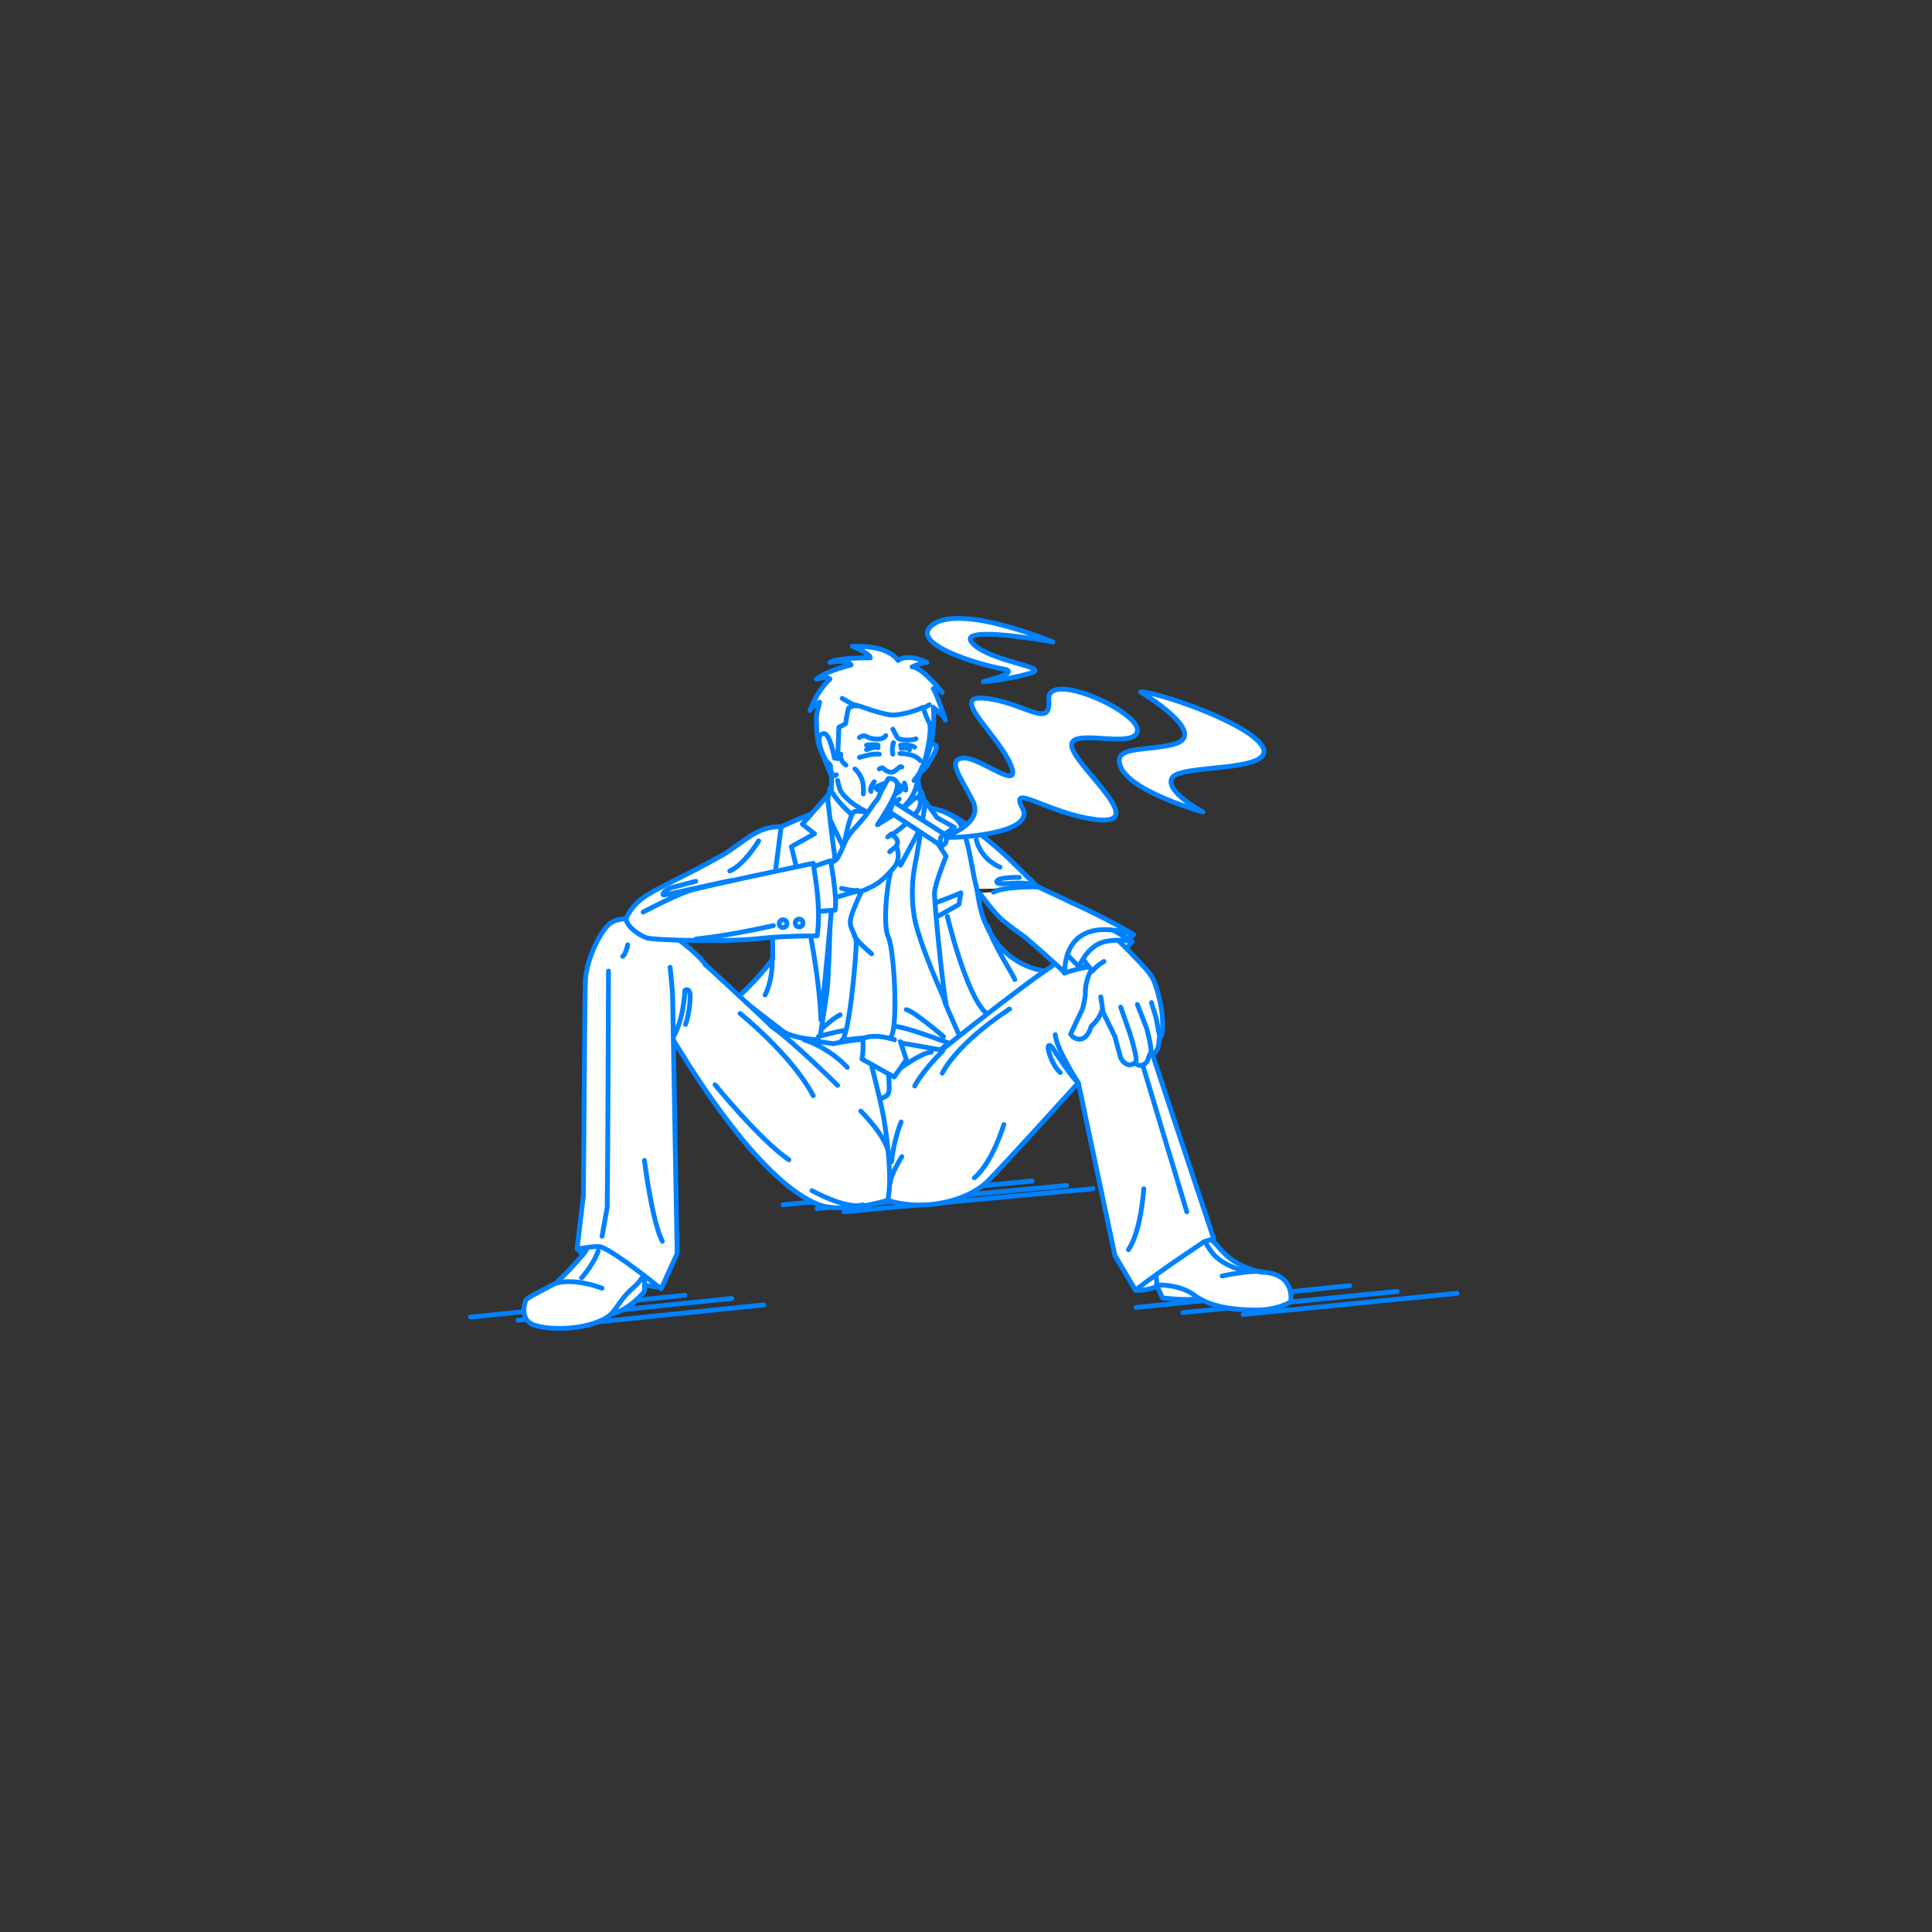 <?xml version="1.0" encoding="utf-8"?>
<!-- Generator: Adobe Illustrator 22.0.1, SVG Export Plug-In . SVG Version: 6.00 Build 0)  -->
<svg version="1.1" id="レイヤー_1" xmlns="http://www.w3.org/2000/svg" xmlns:xlink="http://www.w3.org/1999/xlink" x="0px"
	 y="0px" viewBox="0 0 301 301" style="enable-background:new 0 0 301 301;" xml:space="preserve">
<rect x="0" y="0" width="301" height="301" fill="#333333" stroke="none"/>
<style type="text/css">
	.st0{fill:none;}
	.st1{fill:none;stroke:#0081FF;stroke-width:0.75;stroke-linecap:round;stroke-linejoin:round;stroke-miterlimit:10;}
	.st2{fill:#FFFFFF;stroke:#0081FF;stroke-width:0.75;stroke-linecap:round;stroke-linejoin:round;stroke-miterlimit:10;}
</style>
<g id="guide">
</g>
<rect y="1" class="st0" width="300" height="300"/>
<g>
	<g>
		<line class="st1" x1="193.7" y1="204.8" x2="227" y2="201.5"/>
		<line class="st1" x1="184.3" y1="204.5" x2="217.7" y2="201.2"/>
		<line class="st1" x1="177" y1="203.7" x2="210.3" y2="200.3"/>
	</g>
	<g>
		<line class="st1" x1="85.7" y1="206.7" x2="119" y2="203.3"/>
		<line class="st1" x1="80.7" y1="205.7" x2="114" y2="202.3"/>
		<line class="st1" x1="73.3" y1="205.2" x2="106.7" y2="201.8"/>
	</g>
	<g>
		<line class="st1" x1="131.5" y1="188.8" x2="170.3" y2="185.2"/>
		<line class="st1" x1="127.3" y1="188.3" x2="166.2" y2="184.7"/>
		<line class="st1" x1="122" y1="187.7" x2="160.8" y2="184"/>
	</g>
	<g>
		<path class="st2" d="M161.8,138.3c0,0-4.6-4.5-4.9-4.8c-0.3-0.3-8.1-7.5-11.3-7.3c0,0,3,2.6,3.7,5.5c0.3,1.2,2.8,6.8,2.8,6.8"/>
		<polygon class="st2" points="132.9,125.4 126.8,131.9 123.9,168.4 154.5,168.4 148.4,132.1 141.5,124.3 		"/>
		<path class="st2" d="M129.4,126.2l0.3-9.1l13.1,3.4l1.5,7.5C144.2,130.2,132.4,135.3,129.4,126.2z"/>
		<polygon class="st2" points="136.2,130.9 134.1,133.4 135.8,135.6 138.8,135.6 139.9,132.9 138.4,130.8 		"/>
		<path class="st2" d="M90,194.5c0,0,1.6,2.6,4.2,4s8.9,2.1,8.9,2.1s-5.1-8.6-6.8-9S90,194.5,90,194.5z"/>
		<g>
			<path class="st2" d="M100.5,195.6l-0.1,5.6c0,0-3.2,4-6.8,3.7L100.5,195.6z"/>
			<path class="st2" d="M95.1,183.1c0,0-2.1,9.9-4.3,12.4c-1.7,2-3.1,3.4-4.2,4.4c-3.2,1.7-4.5,2.3-4.7,2.7
				c-0.1,0.2-0.9,2.6,0.8,3.6s7.4,1.2,11-0.5c2.5-1.1,2.1-2.6,5.1-5.2c3.8-3.3,5.1-14.1,5.1-14.1S100,181.8,95.1,183.1z"/>
			<path class="st2" d="M93.2,194.9c0,0-0.6,1.9-2.6,4.2"/>
		</g>
		<path class="st2" d="M176.9,201c0,0,5.3,1,12.2-8c0,0-3.2-5.8-5-5.1C181.4,189,178.3,195.5,176.9,201z"/>
		<path class="st2" d="M180.2,200.2l0.9,2c0,0,3.7,0.5,6.2,0.1l-1.2-2.1L180.2,200.2z"/>
		<path class="st2" d="M144.7,129.9c0,0-0.9,0.2-0.6,1.5"/>
		<path class="st2" d="M121.7,128.8c0,0-1.6-0.1-3.2,0.6c-1.9,0.8-4.3,2.9-5.9,3.8c-6.4,3.6-10.2,5.1-12.3,6.6
			c-2.2,1.6-2.6,3.1-2.6,3.1s3.3,1.7,3.6,1.7c0.3,0,17.9-4.5,17.9-4.5s3.8-3.5,3.9-3.8C123.8,134.7,121.7,128.8,121.7,128.8z"/>
		<path class="st2" d="M128.7,155.4l-1,6.6c0,0-4.2-0.1-5.8-1.4c-1.7-1.3-6.9-5.3-6.9-5.3s2.8-2.4,5.4-5.9l-0.1-9.7l1.4-10.9
			c0,0,6-2.7,8-3.2C129.6,125.6,129.4,152.9,128.7,155.4z"/>
		<path class="st2" d="M143.6,123.4c0,0-3.4,5.5-5.8,6.6l2.5,4.8l4.3-8L143.6,123.4z"/>
		<path class="st2" d="M129.3,122.8l-0.7,3.4c0,0,3.9,8.3,4.4,8.7c0.2-0.3,3.8-4.9,3.8-4.9S131,126.4,129.3,122.8z"/>
		<path class="st2" d="M128.9,124l-1.6,1.8l-2.3,2.6l1.9,1.5l-3.6,2c0,0,4.3,16.9,4.6,27c0,0,2.5-24.1,2.1-25.9
			C129.7,131.2,128.9,124,128.9,124z"/>
		<path class="st2" d="M147.3,156.4c0,0,3.4,8.1,4.3,8.9c0,0,0.5-4.4,4.3-8.3s7-5.7,7-5.7s-4.5-0.4-7.5-4.3c-3-3.9-2.8-7.1-3.4-9.3
			s-1.3-8.9-3.1-10.2c-2.2-1.6-4.7-1.7-4.7-1.7s-1.9,10.5-1.6,12.9C143.1,141.2,147.3,156.4,147.3,156.4z"/>
		<path class="st2" d="M145.2,140.9c0.3-0.2,3-1.1,4.5-1.8l-0.3,1.8c0,0-2.9,1.7-3.8,2.1L145.2,140.9z"/>
		<path class="st2" d="M144.2,124.9l1.8,2.5l2.7,1.5l-2.9,2l1.6,2.5c0,0-1.7,4.2-1.8,5.6c-0.1,1.4,1.4,16,1.8,17.3
			c0,0-4.4-9.6-5-13.7c-0.4-2.7-0.4-5.6,0.4-9.1C143,132.3,144.2,124.9,144.2,124.9z"/>
		<path class="st2" d="M147.8,162.5c0,0-5.6-2.1-7.7-2.5c-4.5-0.9-12.6,1.5-12.6,1.5l-0.1,1.4c0,0,7.1-0.6,9.3-0.1s8.8,1.6,8.8,1.6
			L147.8,162.5z"/>
		<path class="st2" d="M135.8,135.6c0,0-3.1,6.1-3.3,7.7c-0.2,1.6,0.9,2,0.9,3.7s-1.1,14.9-2.3,15.1c0,0,5.3-0.8,7.3-0.3
			c1.7,0.5,1-13.7,0-15.8c-1-2.1,0-9.6,0.5-10.6L135.8,135.6z"/>
		<path class="st2" d="M179,193.8c0,0,1.4,5.2,1.2,6.4c0,0,3.5-0.2,5.9,1.6s6.1,2.3,9.6,2.3c3.5,0,5.4-1.3,5.4-1.3s0.8-4.5-4.6-4.6
			c-4.8-1.1-6.2-3.5-7.2-4.5c-2.3-2.3-5.9-5.8-5.9-5.8L179,193.8z"/>
		<path class="st2" d="M168.9,167.7c0,0-13.2,14.6-15.1,16.4c-3.7,3.5-10.7,4.5-15.5,2.9c0,0-7.3,2.3-11.2,0.5
			c-12.2-5.4-26.8-33.6-26.8-33.6l6.7-6.3c0,0,11.2,10.3,13.1,12.2c1.9,1.9,9.7,2.8,9.7,2.8s4.9-1,7-0.7c2.1,0.3,9.9,1.7,9.9,1.7
			s17.2-13.9,20.2-14.8"/>
		<path class="st2" d="M110,150.4c-1.8-2.7-10.2-9.2-14.7-6.7c-1.5,0.8-3.9,5.5-4.1,9c-0.1,2.3-0.3,33.5-0.3,33.5l-1,8.4
			c0,0,3.2-0.6,3.8-0.3c2.4,0.9,9.3,6.5,9.3,6.5l2.5-5.5c0,0-0.7-38.8-0.7-39.8s-0.4-4.8-0.4-4.8"/>
		<path class="st2" d="M164.4,161.2c0.2,2.3,3.6,7.5,3.6,7.5l5.7,26.9l3.2,5.4c3.8-3,10.8-7.6,10.8-7.6l1.4-0.4
			c0,0-12.9-38.7-13.6-41.1c-0.7-2.4-5.8-4.4-8.5-3"/>
		<path class="st1" d="M130.5,169.1c0,0-7.2-7.1-10.3-9.2"/>
		<path class="st1" d="M142.5,169.2c0,0,1.1-2.2,4.4-5.5"/>
		<path class="st1" d="M138.3,187c0.9-3.7-0.5-12.1-0.5-12.1c-0.3-2.3-2-8.8-2-8.8"/>
		<path class="st1" d="M140.5,180.2c0,0-1.8,2.9-1.8,4.1"/>
		<path class="st1" d="M156.4,175.2c0,0-1.8,6-4.6,8.3"/>
		<path class="st1" d="M94.8,151.3c0,0-0.1,30.6-0.2,36.8l-0.8,4.5"/>
		<path class="st1" d="M132,166.3c0,0-2.5-2.9-6.7-4.3"/>
		<path class="st2" d="M138.5,167.7c0,0,4.8-3.7,6.6-3.8"/>
		<path class="st1" d="M111.4,169c0,0,6.9,8.5,11.5,11.7"/>
		<path class="st1" d="M168,168.7c-0.8-0.5-3.8-5.1-3.8-5.1c-0.6-1-1-0.9-0.9-0.2c0.1,0.8,0.9,2.9,1.9,3.7"/>
		<path class="st1" d="M105.1,161.2c1.5-2.9,1.6-6.9,1.6-6.9c0.2-0.2,0.7-0.2,0.8,0.5c0.1,1.2-0.2,3.5-0.7,4.8"/>
		<path class="st2" d="M147,161.5c0,0-4.5-3.9-5.8-4.2"/>
		<path class="st2" d="M128.1,160.2c0,0,1.9-1.7,2.8-2.1"/>
		<path class="st2" d="M147.6,142.8c0,0,2.9,12.2,6,15"/>
		<path class="st1" d="M157.3,157.2c0,0-7.7,4.8-10.5,10"/>
		<path class="st1" d="M115.3,157.9c0,0,8,6.4,11.4,12.8"/>
		<path class="st1" d="M184.9,188.8c0,0-9.9-32.9-10.2-34.1"/>
		<path class="st2" d="M119.2,155c0,0,1.2-2.1,1.1-5.6"/>
		<path class="st2" d="M158.1,152.6c0-0.3-3.4-5.5-4.2-8.3"/>
		<path class="st2" d="M135.8,148.6c0,0-2.3-1.9-2.7-2.8"/>
		<path class="st1" d="M188,193.9c0.7,1,1.3,2.8,5.8,4.1"/>
		<path class="st1" d="M100.4,180.8c0,0,1.2,9.6,2.8,12.6"/>
		<path class="st1" d="M178.2,185.2c0,0-0.4,6.6-2.4,9.5"/>
		<path class="st2" d="M171.2,149.9c0,0-0.7,0.5-1,1.4"/>
		<path class="st1" d="M137.1,171.1c0,0,1.2,0,1.4-1.1s-0.5-6.5-0.5-6.5"/>
		<path class="st2" d="M134.4,161.8c0,0,0.2,1.3-0.1,3.2l5,2.8l1.9-2.7l-0.9-2.8C140.3,162.3,136.7,160.8,134.4,161.8z"/>
		<path class="st1" d="M152.1,130.8c0,0,0.5,2.9,3.7,4.3"/>
		<path class="st1" d="M118.2,131c0,0-2.2,3.7-4.5,4.7"/>
		<g>
			<path class="st2" d="M173.6,144.6c0,0-3.4-1.1-6,0.6c-2.5,1.7-1.8,6.4-1.8,6.4s1.7-0.6,3.9-1c2.1-0.4,6.9-5,6.9-5L173.6,144.6z"
				/>
			<g>
				<path class="st2" d="M168.1,150.6c0,0,2.6,0.3,4.7-0.6s3.5-3.3,3.5-3.3s-3.1-2.3-5-1.6S168.1,150.6,168.1,150.6z"/>
				<g>
					<path class="st2" d="M171.9,144.3c0,0,3.9,3.7,4.4,4.3c0,0,2.5,2.5,3.1,3.5c0.8,1.2,1.6,4.8,1.7,6.3c0.1,1.5,0.1,3-0.5,3.4
						c-0.1,0.3,0.2,2.3-1.5,2.5c-0.3,0.8-0.2,1-0.7,1.4c-0.6,0.4-1,0.4-1.6-0.1c-1.2,0.9-2.1-0.5-2.2-0.8s-0.9-3.3-0.9-3.3l-2-4.1
						c0,0-0.4,1.4-1.7,2.5c-0.4,1.4-1.1,2-1.8,2c-1,0-1.4-0.8-1.4-0.8s1.6-3.4,1.8-3.8s0.5-2.2,0.5-2.4c-0.1-1.9,0.8-3.8,1-3.7
						l-3.3-4.2L171.9,144.3z"/>
					<path class="st1" d="M172,149.8c0,0-1,0.5-1.8,1.5"/>
					<line class="st1" x1="171.5" y1="155.3" x2="171.8" y2="157.3"/>
					<path class="st1" d="M174.6,156.9l1.4,4c0,0,1.4,4.3,0.9,4.6"/>
					<path class="st1" d="M177.2,156.5c0,0,1.5,3.8,1.5,3.9s0.8,2.9,0.6,3.8"/>
					<path class="st1" d="M179.4,156.2c0,0.1,0.7,2.3,0.7,2.3l0.6,3.2"/>
				</g>
				<path class="st2" d="M164.9,147.4l3.2,3.2c0,0,1.1-2.8,3.4-3.7c2.2-0.8,4.9-0.2,4.9-0.2l-3.3-2c0,0-3.9-1.3-5.1-0.6
					C166.7,144.9,164.9,146.6,164.9,147.4z"/>
			</g>
			<path class="st2" d="M152.6,139.1c0,0,1.8,2.5,3.1,3.8c1.1,1.1,4,3.1,4,3.1s5.8,5,6.2,5.6c0,0-0.7-9.5,10.7-6c0,0-3.1-2-9.7-5
				c-0.6-0.3-5.1-2.4-5.1-2.4c-2-0.1-5.9,0.1-7,0.8"/>
			<path class="st1" d="M158.8,136.7c0,0-3.6-0.1-3.5,0.7c0.1,0.8,3.8-0.4,6.1,0.6"/>
		</g>
		<path class="st1" d="M97.8,147.2c0,0-0.3,1.5-0.8,1.8"/>
		<path class="st2" d="M164,100c0,0-15.3-2.8-12.5,0.2s12.5,3.7,9,4.7s-7.3,1.3-7.3,1.3s6.2-1.5,3-2c-3.2-0.5-15.3-4-10.7-7
			S164,100,164,100z"/>
		<path class="st2" d="M177.7,107.8c0,0,11.2,6.7,5,8.2c-4.2,1-8.7,0.3-8.3,2.8c0.6,4.3,13,7.7,13,7.7s-6-3.2-4.8-5.3
			c1.2-2.2,15.8-0.8,14.2-4.7C195,112.7,180,107.7,177.7,107.8z"/>
		<g>
			<path class="st2" d="M144.3,115.7c0,0,1.6,0.1,1.6,0.7c0,0.6-1.7,3.8-2.9,4.2C143,120.5,143,116.9,144.3,115.7z"/>
			<path class="st2" d="M130.5,121.6c0.1,0.6,0.3,1.2,0.4,1.5c0.9,1.8,4.8,4.2,6.6,4c1.8-0.1,4.5-1.4,5.4-5.1
				c0.2-0.7,0.3-1.3,0.5-1.9c1.6-3.4,2.2-5,1.6-7.2c-0.6-2.6-2.4-9.5-12.2-6.2c0,0-3.8,2.7-4.1,5.1c-0.1,0.9-0.2,5.2-0.2,5.2"/>
			<path class="st1" d="M133.2,119.8c0,0,0.9,0.8,1.2,2c0.2,1,0.1,1.9,0.1,1.9"/>
			<path class="st2" d="M147.3,112.2c0,0-1.3-4-1.9-4.9c0,0,0.8-0.3,1.4,0.6c0,0-3-3.9-4.7-4c0,0,1-0.5,2.3-0.7c0,0-2.8-1.5-4.5-0.3
				c0,0-1.2-2.4-7.1-2.2c0,0,2.8,1.1,2.8,1.8c0,0-5-0.1-6.3,0.7c0.2-0.1,2.9-0.4,3.3,0.4c0,0-3.8,0.9-5.4,2.2c0,0,1.7-0.5,2.1,0
				c0,0-1.9,1.6-3.1,4.9c0,0,0.3-0.7,1.5-1.3c-0.3,1.3-0.5,1.6-0.5,2.8c0,3.2,0.5,4.5,0.8,4.9c0.2,0.5,1.4,3.5,1.4,3.5l-1.1-4.8
				l1.6,2.2l0.6,0.2l0.2-4.9c0,0,1.1-0.5,1.1-0.7c0-0.7,0.4-2.3,0.4-2.3s0.5-0.2,1.1-0.5c0.1,0,4.5,1.7,6,1.6
				c2.5-0.2,4.5-1.2,4.5-1.2s0.4,1.3,1,2.5c0.5,1.2-0.7,5.8-0.7,5.8c1.1-2.4,1.6-5.5,1.3-8.3C146.3,111,147.1,111.6,147.3,112.2z"/>
			<path class="st2" d="M130,118.1c0,0-0.7-4-1.7-3.8c-0.9,0.2-0.7,0.9-0.6,1.7c0.1,0.7,0.8,2.2,0.8,2.2c0.4,0.7,1,0.8,0.9,1.4
				s0.5,1.6,0.9,1.1"/>
			<path class="st2" d="M133.9,114.9c0,0,0.6-0.5,1.2-0.1c0.7,0.4,2.5,0.6,2.9-0.2"/>
			<path class="st2" d="M139.1,113.6c0,0,0.4,0.8,0.7,1.3c0.4,0.6,2.7,0.4,2.9,0.2"/>
			<path class="st2" d="M139.2,115.7c0,0-0.3,0.9-0.1,1.8"/>
			<path class="st1" d="M135,116.1c0,0,1.4-0.2,1.8,0"/>
			<path class="st1" d="M140.3,116.1c0,0,1.3-0.2,2.2,0.3"/>
			<path class="st2" d="M136.3,122.7c0,0,1.7-0.9,2.6-0.9c0.8,0,1.8,1,1.8,1c-0.2,0-0.6,1-1.9,1
				C137.4,123.7,136.3,122.7,136.3,122.7z"/>
			<path class="st1" d="M137,124.4c0,0,1,0.9,1.7,0.8s1.4-0.7,1.4-0.7"/>
			<path class="st2" d="M131.8,119.2c0,0-1-0.6-0.8-1.7"/>
			<path class="st1" d="M137,119.8c0,0,0.4-0.3,0.6-0.1s0.8,0.7,1.4,0.6s1.2-1.1,1.5-0.8"/>
			<path class="st1" d="M135,116.8c0,0,1.5-0.6,1.8-0.3"/>
			<path class="st1" d="M140.4,116.6c0,0,1.1-0.2,1.3,0.2"/>
			<path class="st1" d="M136.2,121.8c0,0-0.8,1-0.5,1.5"/>
			<path class="st1" d="M140.9,122c0,0,0.3,0.7,0.2,1.1"/>
			<path class="st1" d="M142.4,121.6c0,0,0.8-1,1-1.4"/>
			<path class="st2" d="M133.9,118c0,0,2.2-0.7,3.1-0.5"/>
			<path class="st2" d="M140.2,117.4c0,0,2.2-0.1,3.2,1.1"/>
		</g>
		<g>
			<path class="st2" d="M147.1,130.4c0,0,6.2-2,4.5-5.5c-1.7-3.5-4.2-6.5-1.6-6.8s9.5,5.7,7.4,0.9c-2.1-4.8-9.8-10.9-3.8-10.2
				c6.1,0.7,10.2,4.9,9.8,0.2s14.3,1.9,13.8,4.9s-11-0.8-10.2,2.5s12.1,12.2,3.9,11.3c-7.6-0.9-13.8-5.9-11.6-1.8
				S148.2,130.7,147.1,130.4z"/>
			<path class="st2" d="M131.6,131.1c0,0,0.7-3.7,1.3-4.5c0.5-0.6,2.9,0.2,2.9,0.2s-1.1,2.2-1.4,2.6
				C134.2,129.7,131.6,131.1,131.6,131.1z"/>
			<g>
				<path class="st2" d="M125.7,136.7c0,0,4-2.4,4.5-2.7c0.5-0.3,1.3-2.6,1.7-3.3c0.3-0.5,0.5-0.8,1.1-1.5c0.4-0.4,0.9-1,1.6-1.8
					c0.6-0.7,1.1-1.7,2.2-3c0.6-1.5,1.6-3.1,1.6-3.1s1.5-0.2,1.4,1.2c-0.1,1.6-3.1,6-3.1,6l3.7-2.3l2.2-1.9c0,0,1.3-0.2,0.6,1.6
					c-0.2,0.5-1,1.5-1.9,2.3c-1.2,1.1-2.4,1.9-2.4,1.9s0.7,0.2,0.9,0.9c0.1,0.3,0,0.6-0.2,0.9c0.4,0.5,0.6,2.3-0.3,3.2
					c-0.6,0.8-2.1,2.4-3.4,3c-0.7,0.3-1.4,0.8-2.4,0.8c-0.7,0-6.8,2.1-6.8,2.1L125.7,136.7z"/>
				<g>
					<path class="st2" d="M139.2,124.9l8,5.1c0,0,0.8,1.3-0.5,1.8l-8.1-5.3L139.2,124.9z"/>
					<path class="st2" d="M146.6,130.4c0,0-0.3,0.7,0.1,1.3"/>
				</g>
				<path class="st1" d="M131.1,138.4c0,0,1.9,0.5,2.5,0.3"/>
				<line class="st1" x1="138.6" y1="132.7" x2="139.7" y2="131.8"/>
				<line class="st1" x1="138.3" y1="130.4" x2="138.9" y2="129.9"/>
			</g>
			<path class="st2" d="M125.6,135.4l3.8-1.3c0,0,1.1,5.9,0.7,7.7l-4.1,0.3L125.6,135.4z"/>
			<g>
				<path class="st2" d="M97.7,142.8c-0.6,0.9,1.2,2.6,3,3.3c1,0.4,13,0.7,17.8,0.1c3.6-0.4,8.8-0.4,8.8-0.4
					c0.6-3.6-0.2-8.6-0.2-8.6l-0.4-2.7c-2.8,0.6-16.8,3.5-19.4,4.3c-2.6,0.9-7.1,3.3-7.1,3.3"/>
				<path class="st1" d="M120.5,144.2c0,0-6.4,1.5-12.1,2.1"/>
				<g>
					<circle class="st2" cx="124.5" cy="143.8" r="0.6"/>
					<circle class="st2" cx="122" cy="143.9" r="0.6"/>
				</g>
				<path class="st1" d="M113.9,137.2c-1.3,0.2-10,2.2-10.3,2.2c-0.8,0.2,0-0.8,1-1.1c1.1-0.3,3.8-1,3.8-1"/>
			</g>
		</g>
		<path class="st1" d="M138.5,180.1c-0.1-2.8-4.4-7-4.4-7"/>
		<path class="st1" d="M126.5,185.5c0,0,5.4,3,7.9,2.2"/>
		<path class="st1" d="M139.9,171.5"/>
		<path class="st1" d="M140.4,174.8c0,0-1.1,2.5-1.5,6.2"/>
		<path class="st2" d="M131.2,108.8c0,0,1.7,1,2.2,1.2"/>
		<line class="st2" x1="144.8" y1="109.8" x2="143.9" y2="110.3"/>
		<path class="st2" d="M93.8,200.7c0,0-4-1.6-7.1-0.8"/>
		<path class="st1" d="M190.4,198.8c0,0,4.1-0.9,6.1-0.7"/>
	</g>
</g>
</svg>

